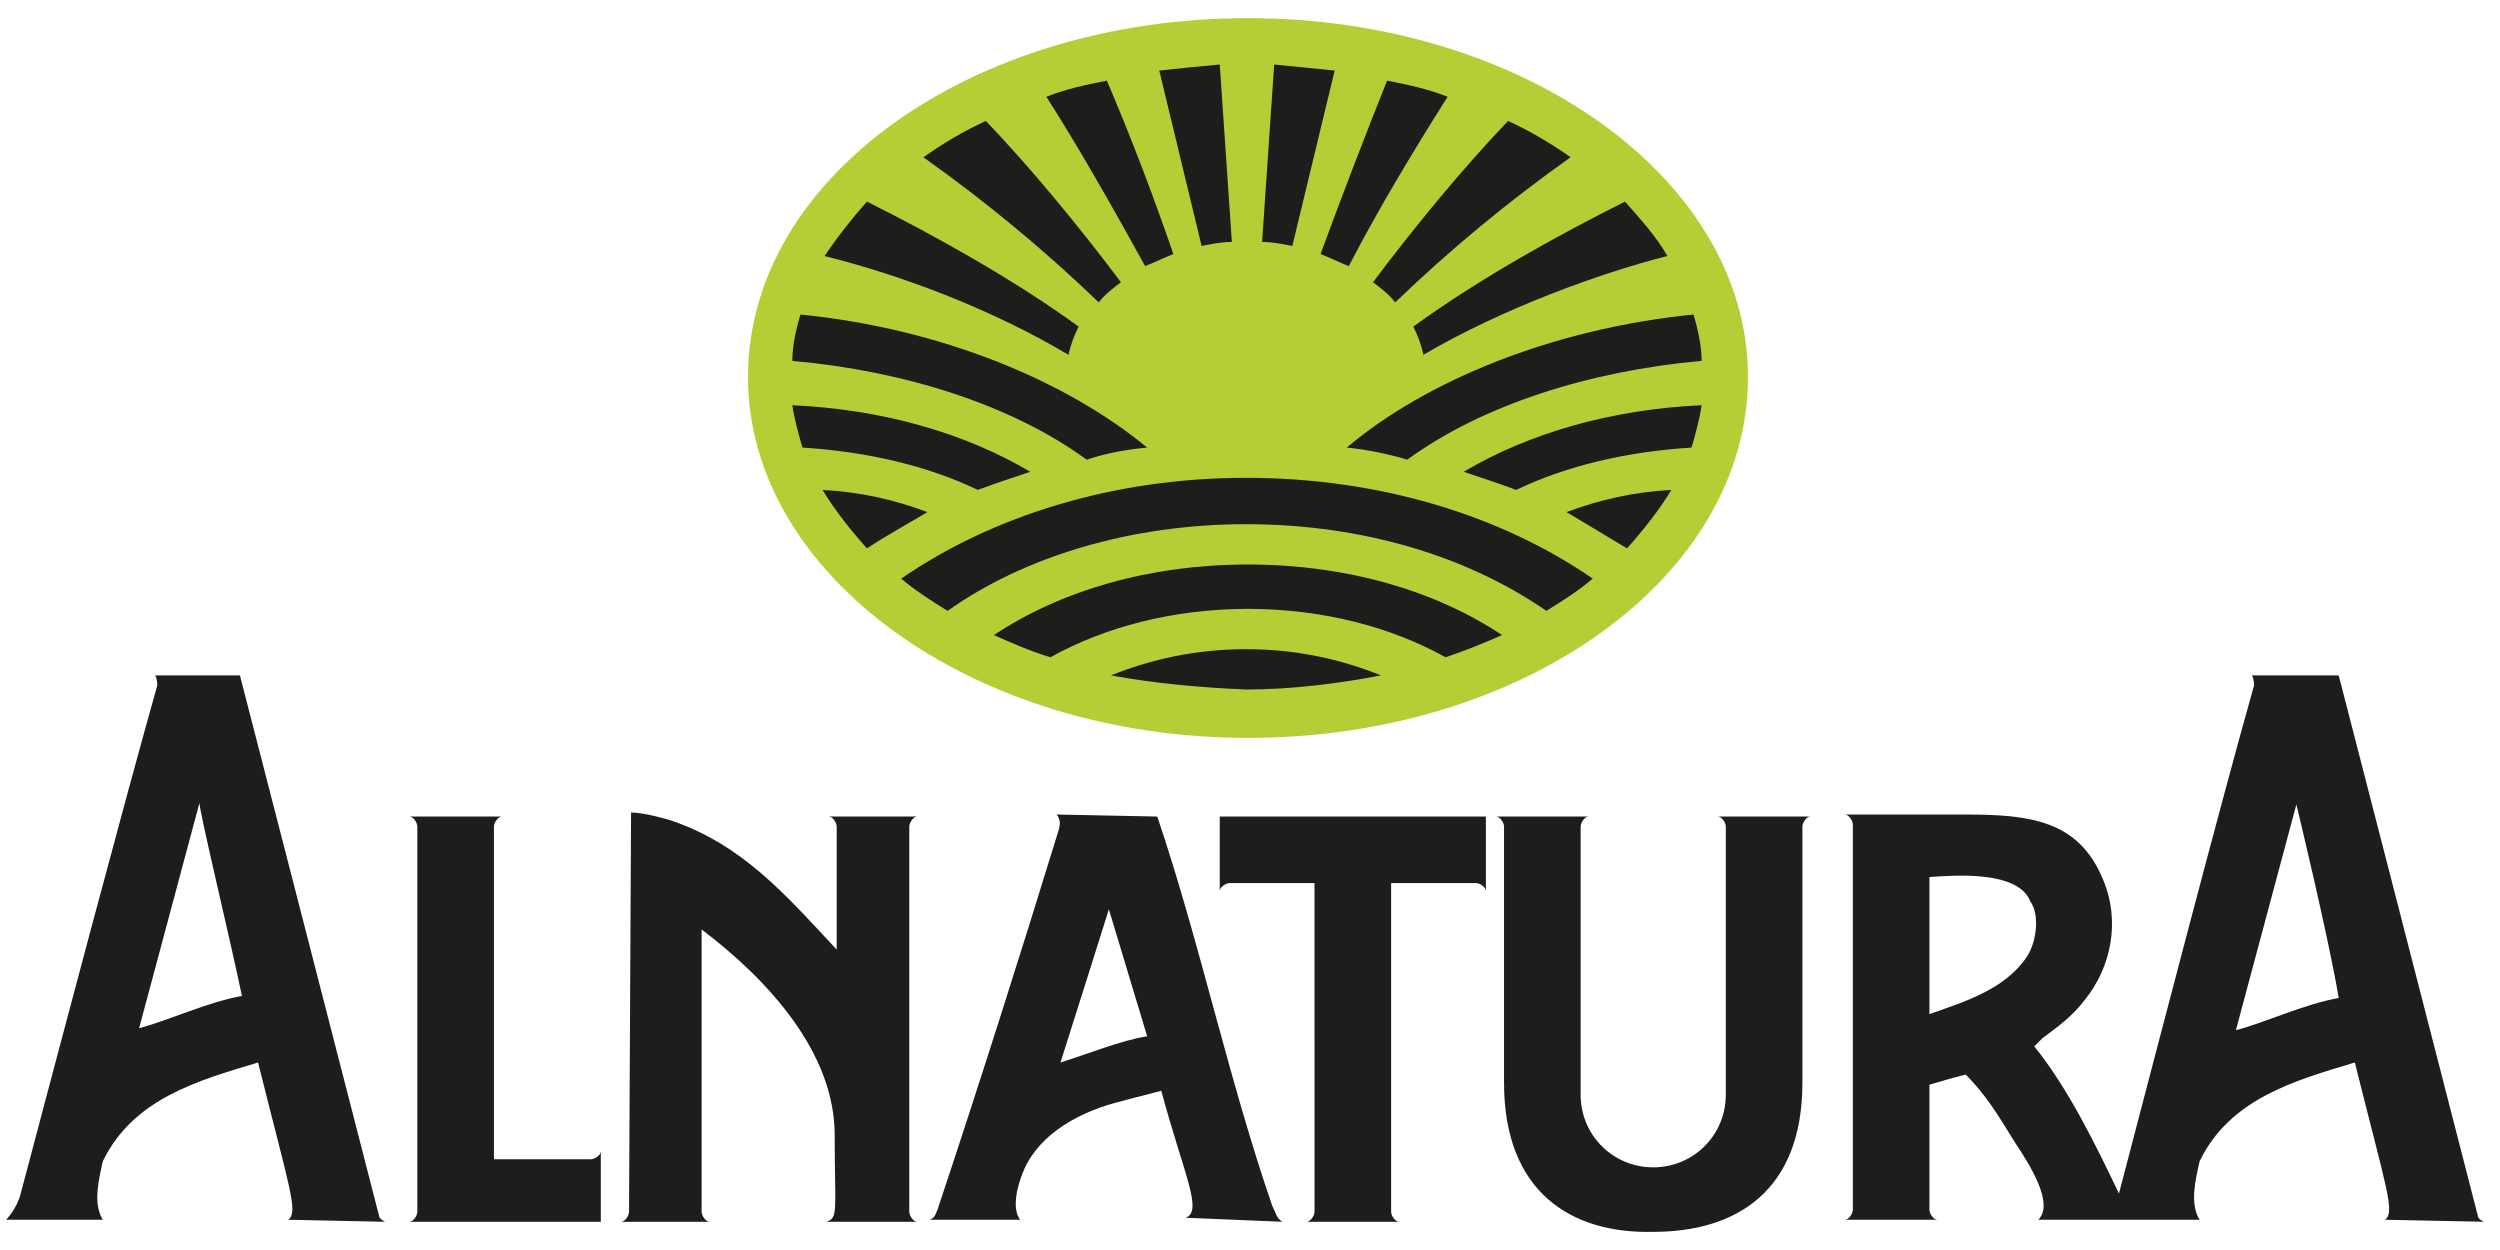<svg xmlns="http://www.w3.org/2000/svg" viewBox="0 0 124 62" fill="#1d1d1b"><path d="M37.1 18.7C37.1 8.8 48.2.9 61.9.9c13.7 0 24.8 8 24.8 17.8 0 9.9-11.1 17.9-24.8 17.9s-24.8-8.1-24.8-17.9" fill="#b6cd35"/><path d="M123.2 60.6c-.2-.1-.3-.2-.3-.3-2-7.8-6.9-26.8-6.9-26.8h-4.3c.1.2.1.4.1.5-1.8 6.4-4.5 16.8-6.7 25.2-1.1-2.3-2.5-5.2-4.2-7.3l.4-.4c.8-.6 1.5-1.1 2.1-1.9 1.3-1.6 1.8-3.9.9-6-1.2-2.9-3.6-3.2-6.8-3.2h-6c.2 0 .4.3.4.5V60c0 .2-.2.5-.4.5h4.6c-.2 0-.4-.3-.4-.5v-6.2c.7-.2 1-.3 1.8-.5 1 1 1.6 2 2.4 3.3.8 1.2 2 3.1 1.2 3.9h8c-.5-.8-.2-2 0-2.9 1.5-3.1 4.7-4 7.7-4.9 1.6 6.4 2 7.4 1.5 7.8l4.9.1zm-22.7-13.1c-1.1 1.6-3.1 2.2-4.8 2.8v-6.8c1.4-.1 4.4-.3 5 1.2.5.7.3 2.1-.2 2.8zm15.5 2c-1.7.3-3.6 1.2-5.1 1.6l3-11.2s1.6 6.6 2.1 9.6zM19.1 60.6c-.2-.1-.3-.2-.3-.3-2-7.8-6.9-26.8-6.9-26.8H7.7c.1.2.1.4.1.5C6 40.4 3.2 51 1 59.3c-.2.7-.7 1.2-.7 1.2h4.8c-.5-.8-.2-2 0-2.9 1.5-3.1 4.7-4 7.7-4.9 1.6 6.4 2 7.4 1.5 7.8l4.8.1zM12 49.4c-1.7.3-3.6 1.2-5.1 1.6l3-11.2c-.1.1 1.5 6.7 2.1 9.6zM63.6 60.6c-.3-.2-.3-.4-.5-.8-2.2-6.4-3.6-13.1-5.7-19.3l-5-.1c.2.2.2.5.1.8-1.9 6.2-4 12.8-6 18.8-.1.2-.1.4-.4.5h4.5c-.4-.5-.2-1.6.2-2.5.8-1.8 2.8-2.9 4.9-3.4.7-.2 1.2-.3 1.9-.5 1.1 4.1 2.1 6 1.2 6.3l4.8.2zm-6.7-9.2c-1.3.2-3 .9-4.3 1.3.8-2.5 2.4-7.6 2.4-7.6l1.9 6.3zM29.8 60.6v-3.5c0 .2-.3.4-.5.4h-4.8V41c0-.2.2-.5.4-.5h-4.6c.2 0 .4.3.4.5v19.1c0 .2-.2.5-.4.5h9.5M31.3 40.3c.6 0 1.7.3 2 .4 3.5 1.2 5.6 3.6 8.2 6.4V41c0-.2-.2-.5-.4-.5h4.4c-.2 0-.4.3-.4.5v19.1c0 .2.2.5.4.5H41c.6-.2.4-.6.4-4.3 0-4.1-3.3-7.7-6.6-10.2v14c0 .2.2.5.4.5h-4.4c.2 0 .4-.3.4-.5l.1-19.8M73.7 40.5v3.7c0-.2-.3-.4-.5-.4H69v16.3c0 .2.2.5.4.5h-4.6c.2 0 .4-.3.4-.5V43.8H61c-.2 0-.5.2-.5.4v-3.7h13.2zM74.6 53.7V41c0-.2-.2-.5-.4-.5h4.6c-.2 0-.4.3-.4.5v13.3c0 2 1.6 3.6 3.6 3.6s3.6-1.6 3.6-3.6V41c0-.2-.2-.5-.4-.5h4.6c-.2 0-.4.3-.4.5v12.7c0 5.4-3.3 7.4-7.4 7.4-4.1.1-7.4-2-7.4-7.4M66.2 3.5l-2.1 8.7c-.5-.1-1-.2-1.5-.2l.6-8.8 3 .3M71.8 4.8c-1.7 2.7-3.4 5.5-4.9 8.4-.5-.2-.9-.4-1.4-.6 1.1-3 2.3-6.1 3.3-8.6 1 .2 2 .4 3 .8M77.9 7.8c-3.1 2.2-6 4.6-8.7 7.2-.3-.4-.7-.7-1.1-1 2.1-2.8 4.5-5.7 6.7-8 1.1.5 2.1 1.1 3.1 1.8M82.7 12.7c-3.2.8-8.2 2.6-12.1 4.9-.1-.5-.3-1-.5-1.4 3.3-2.4 7.3-4.6 10.5-6.2.8.9 1.6 1.8 2.1 2.7M77.7 25.4c1.6-.6 3.3-1 5.2-1.1-.6 1-1.4 2-2.2 2.9l-3-1.8M66.8 22.2c3.9-3.3 10.2-5.9 17.2-6.6.2.7.4 1.5.4 2.3-5.6.5-10.9 2.2-14.6 4.9-1-.3-2-.5-3-.6M84.4 20.1c-.1.7-.3 1.4-.5 2.1-3.2.2-6.2.9-8.7 2.1-.8-.3-1.7-.6-2.6-.9 3.2-1.9 7.3-3.1 11.8-3.3M55.1 33.5c2-.8 4.2-1.3 6.7-1.3s4.7.5 6.7 1.3c-2.1.4-4.4.7-6.7.7-2.3-.1-4.5-.3-6.7-.7"/><path d="M49.3 31.5C52.6 29.3 57 28 61.9 28s9.3 1.3 12.6 3.5c-.9.4-1.9.8-2.8 1.1-2.7-1.5-6.1-2.4-9.8-2.4-3.7 0-7.1.9-9.8 2.4-1-.3-1.9-.7-2.8-1.1"/><path d="M44.7 28.7c4.5-3.1 10.5-5 17.1-5 6.7 0 12.7 1.9 17.2 5-.7.6-1.5 1.1-2.3 1.6-3.9-2.7-9.1-4.3-14.9-4.3-5.7 0-11 1.6-14.8 4.3-.8-.5-1.6-1-2.3-1.6M57.5 3.5l2.1 8.7c.5-.1 1-.2 1.5-.2l-.6-8.8c-1.1.1-2.1.2-3 .3M51.9 4.8c1.6 2.5 3.3 5.5 4.9 8.4.5-.2.9-.4 1.4-.6-1-2.9-2.1-5.8-3.3-8.6-1 .2-2 .4-3 .8M45.8 7.8c3.1 2.2 6 4.6 8.7 7.2.3-.4.7-.7 1.1-1-2.1-2.8-4.5-5.7-6.7-8-1.1.5-2.1 1.1-3.1 1.8M40.9 12.7c4 1 8.4 2.7 12.1 4.9.1-.5.3-1 .5-1.4-3.3-2.4-7.3-4.6-10.5-6.2-.8.9-1.5 1.8-2.1 2.7M46 25.4c-1.6-.6-3.3-1-5.2-1.1.6 1 1.4 2 2.2 2.9.9-.6 2-1.2 3-1.8M56.9 22.2c-4-3.3-10.2-5.9-17.2-6.6-.2.7-.4 1.5-.4 2.3 5.6.5 10.9 2.2 14.6 4.9.9-.3 1.9-.5 3-.6M39.3 20.1c.1.7.3 1.4.5 2.1 3.2.2 6.2.9 8.7 2.1.8-.3 1.7-.6 2.6-.9-3.2-1.9-7.3-3.1-11.8-3.3"/></svg>